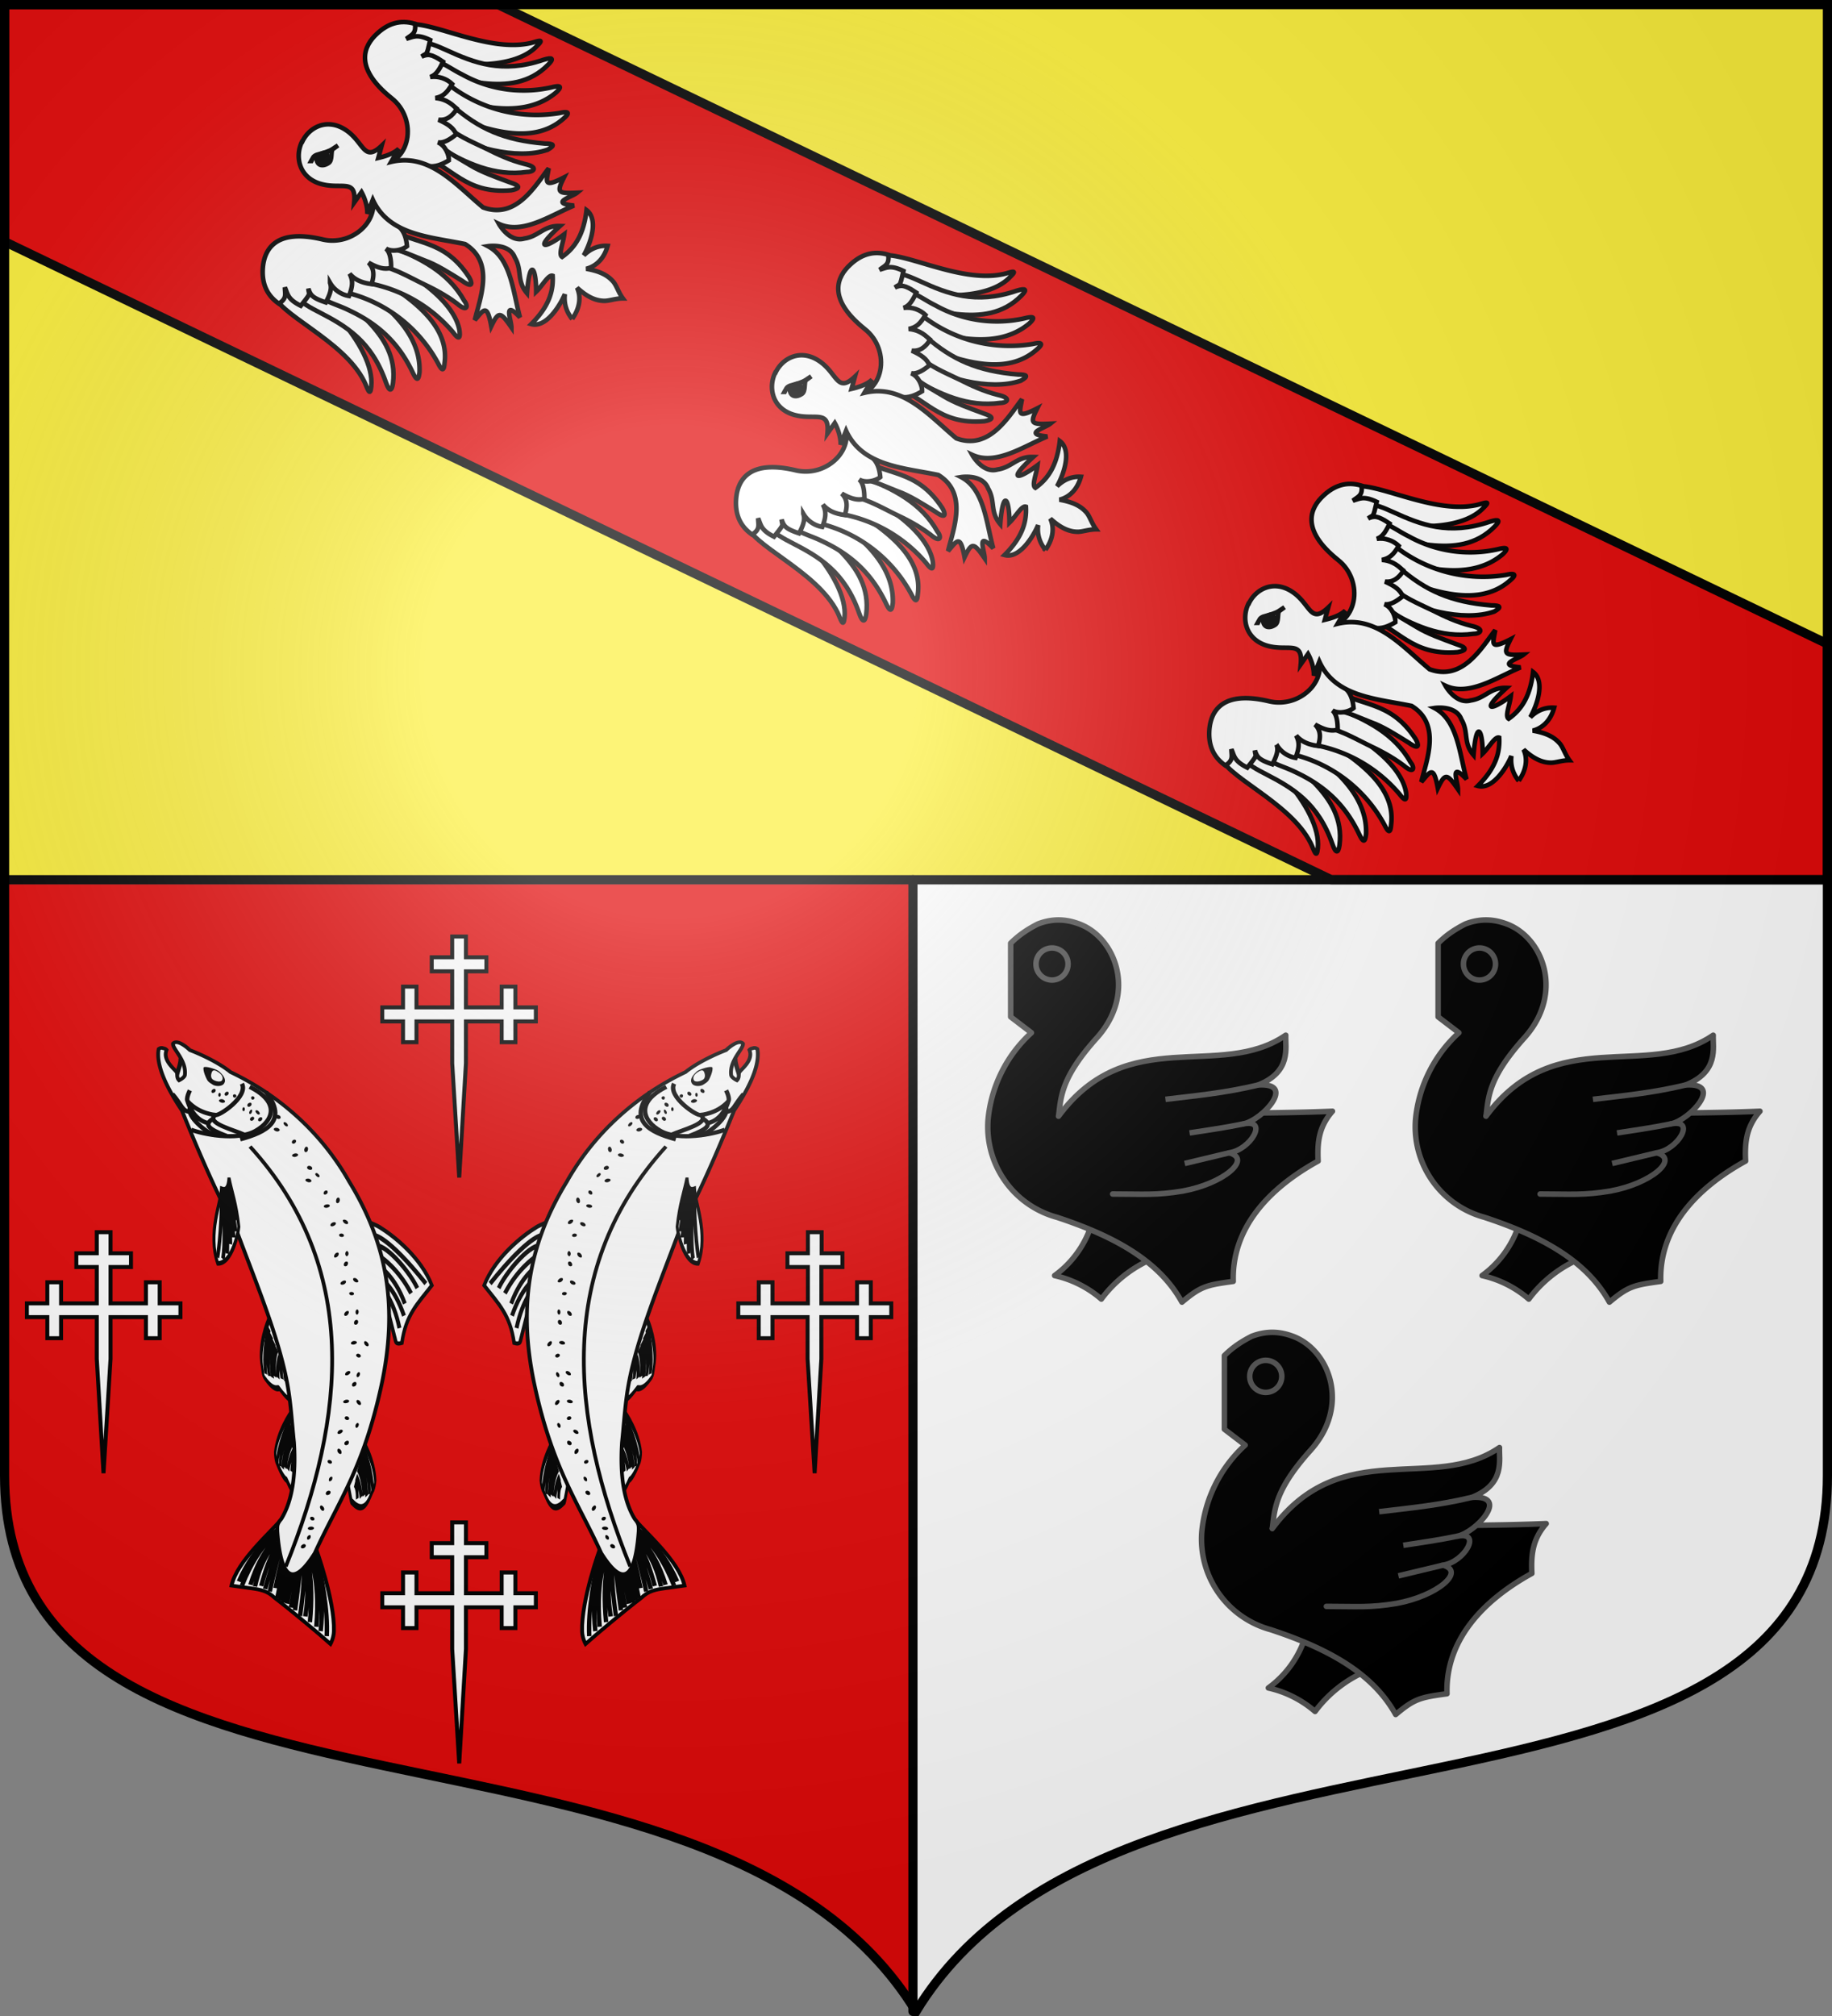 <svg xmlns="http://www.w3.org/2000/svg" xmlns:xlink="http://www.w3.org/1999/xlink" width="600" height="660" version="1.0"><rect width="100%" height="100%" fill="#808080" stroke="none"/><defs><g id="b"><path transform="rotate(18 3.2 -.5)" d="M0 0v1h.5L0 0z" id="a"/><use height="540" width="810" transform="scale(-1 1)" xlink:href="#a"/></g><g id="c"><use height="540" width="810" transform="rotate(72)" xlink:href="#b"/><use height="540" width="810" transform="rotate(144)" xlink:href="#b"/></g><g id="e"><path transform="rotate(18 3.2 -.5)" d="M0 0v1h.5L0 0z" id="d"/><use height="540" width="810" transform="scale(-1 1)" xlink:href="#d"/></g><g id="f"><use height="540" width="810" transform="rotate(72)" xlink:href="#e"/><use height="540" width="810" transform="rotate(144)" xlink:href="#e"/></g><path d="M-298.5-298.5V183c0 129 231.6 66 298.5 175.5C66.9 248.9 298.5 312.1 298.5 183v-481.5h-597z" id="j"/><path d="M3 27.7c0-6 2.2-9.9 5.5-11 1.4-.6 3.3-.3 5 1.4 2.1 2.1 2.8 8-3.5 9.1.7-1 .7-3-.7-3.8-1-.5-2-.2-2.7.2-.8.5-1.7 2-1.6 4H3z" id="g"/><radialGradient r="405" cy="-80" cx="-80" gradientUnits="userSpaceOnUse" id="h"><stop offset="0" stop-color="#fff" stop-opacity=".3"/><stop offset=".2" stop-color="#fff" stop-opacity=".3"/><stop offset=".6" stop-color="#6b6b6b" stop-opacity=".1"/><stop offset="1" stop-opacity=".1"/></radialGradient><linearGradient id="i"><stop offset="0" stop-color="#fff" stop-opacity=".3"/><stop offset=".2" stop-color="#fff" stop-opacity=".3"/><stop offset=".6" stop-color="#6b6b6b" stop-opacity=".1"/><stop offset="1" stop-opacity=".1"/></linearGradient></defs><g transform="translate(0 -392.4)"><use xlink:href="#j" width="744.1" height="1052.4" transform="translate(300 692.4)" fill="#e20909"/><path d="M597.5 680.4v195c0 129-231.6 66-298.5 175.5V680.4h298.5z" fill="#fff"/><path d="M2.5 680.4h595" fill="none" stroke="#313131" stroke-width="3" stroke-linejoin="round"/><path d="M.5 393.9v286.5h597V393.9H.5z" fill="#fcef3c" stroke-linejoin="round"/><path d="M1.5 393.9v77.6L436 680.4h162.5v-77.2L163.1 393.9H1.5z" fill="#e20909" stroke="#000" stroke-width="3" stroke-linejoin="round"/><path d="M2.5 680.4h595" fill="none" stroke="#000" stroke-width="3" stroke-linejoin="round"/><path d="M299 1050.9V680.4" fill="none" stroke="#000" stroke-width="3" stroke-linecap="round" stroke-linejoin="round"/><path d="M31.7 823.6H20v6.9h-4.5v-6.9H8.8v-4.5h6.7v-6.9H20v6.9h11.7v-11.9H25v-4.5h6.7v-6.9h4.5v6.9h6.7v4.5h-6.7v11.9h11.6v-6.9h4.5v6.9h6.8v4.5h-6.8v6.9h-4.5v-6.9H36.2v13.7l-2.3 37.4-2.2-37.4v-13.7zM264.5 823.6H253v6.9h-4.5v-6.9h-6.7v-4.5h6.7v-6.9h4.5v6.9h11.6v-11.9h-6.7v-4.5h6.7v-6.9h4.5v6.9h6.8v4.5H269v11.9h11.7v-6.9h4.5v6.9h6.7v4.5h-6.7v6.9h-4.5v-6.9H269v13.7l-2.2 37.4-2.3-37.4v-13.7zM148.1 726.8h-11.7v6.8H132v-6.8h-6.8v-4.6h6.8v-6.8h4.4v6.8h11.7v-11.8h-6.7v-4.6h6.7V699h4.5v6.8h6.7v4.6h-6.7v11.8h11.7v-6.8h4.5v6.8h6.7v4.6h-6.7v6.8h-4.5v-6.8h-11.7v13.7l-2.2 37.4-2.3-37.4v-13.7zM148.1 918.6h-11.7v6.8H132v-6.8h-6.8V914h6.8v-6.8h4.4v6.8h11.7v-11.8h-6.7v-4.6h6.7v-6.8h4.5v6.8h6.7v4.6h-6.7V914h11.7v-6.8h4.5v6.8h6.7v4.6h-6.7v6.8h-4.5v-6.8h-11.7v13.7l-2.2 37.4-2.3-37.4v-13.7z" fill="#fff" stroke="#000" stroke-width="1.3"/></g><g transform="translate(0 -392.4)"><g id="k" display="inline"><g fill="none" stroke="#000" stroke-width="4.8"><path d="M1292.4 486.1c9.8 2.3 35.7 5.6 47.7-1.1 1.2-1.2 7-4 6.8-5.3-2.4-14.6-11.4-18.4-12.6-19.7-3.5-15-8.2-15.4-8.2-15.4-2.6-1.4-3.4 7.9-18.7 11.2" fill="#fff" fill-rule="evenodd" stroke-width="4.1" transform="matrix(-.061 .304 -.215 -.386 271.7 618.8)"/><path d="M1303.3 480.4c27 2 35-6.9 35-6.9M1301 484.8c31.7 1 40.9-6.7 40.9-6.7M1305 476c18 2.5 30.4-6.2 30.4-6.2M1306.4 471.6c15 2.2 24.5-4.6 24.5-4.6M1308.7 466c10.8 1.7 19-2.5 19-2.5M1310.2 462c6.4 2 12.5-3.3 12.5-3.3M1311.4 456.7c4 1.1 8.3-2.6 8.3-2.6" transform="matrix(-.061 .304 -.215 -.386 271.7 618.8)"/></g><g fill="none" stroke="#000" stroke-width="4.8"><path d="M1292.4 486.1c9.8 2.3 35.7 5.6 47.7-1.1 1.2-1.2 2.1-3.7 2-4.9-2.5-14.6-6.6-18.8-7.8-20.1-3.5-15-8.2-15.4-8.2-15.4-2.6-1.4-3.4 7.9-18.7 11.2" fill="#fff" fill-rule="evenodd" stroke-width="4.1" transform="matrix(-.128 .285 -.122 -.421 320.8 690.3)"/><path d="M1303.3 480.4c27 2 35-6.9 35-6.9M1301 484.8c31.7 1 40.9-6.7 40.9-6.7M1305 476c18 2.5 30.4-6.2 30.4-6.2M1306.4 471.6c15 2.2 24.5-4.6 24.5-4.6M1308.7 466c10.8 1.7 19-2.5 19-2.5M1310.2 462c6.4 2 12.5-3.3 12.5-3.3M1311.4 456.7c4 1.1 8.3-2.6 8.3-2.6" transform="matrix(-.128 .285 -.122 -.421 320.8 690.3)"/></g><g fill="none" stroke="#000" stroke-width="4.8"><path d="M1292.4 486.1c9.8 2.3 35.7 5.6 47.7-1.1 1.2-1.2 2.1-3.7 2-4.9-2.4-6.2 3.7-19.5-24.7-28-2.7-1.4-2.8-.6-18.1 2.7" fill="#fff" fill-rule="evenodd" stroke-width="4.1" transform="matrix(.107 .293 .153 -.412 -94.7 684.5)"/><path d="M1303.3 480.4c27 2 35-6.9 35-6.9M1301 484.8c31.7 1 40.9-6.7 40.9-6.7M1305 476c18 2.5 30.4-6.2 30.4-6.2M1306.4 471.6c15 2.2 24.5-4.6 24.5-4.6M1308.7 466c10.8 1.7 19-2.5 19-2.5M1310.2 462c6.4 2 12.5-3.3 12.5-3.3" transform="matrix(.107 .293 .153 -.412 -94.7 684.5)"/></g><g fill="none" stroke="#000" stroke-width="2.7"><path d="M1174.9 511.4c-.6-1.2-4.2-8.4-5-11-3.5-11-7.8-32.7-1.9-49.7 15-.6 24.5.5 37.8-9.1.8.5 3.3 1.9 2.4 3.6l-15.6 29.6" fill="#fff" fill-rule="evenodd" stroke-width="2.4" transform="matrix(-.34 .402 -.332 -.399 688.2 523.5)"/><path d="M1175.8 499.6s-6.3-6-5.6-45.2M1179 494.5c-5.7-5.8-5.5-28.7-2.8-37.8M1181.2 486.7s-3.6-13 .1-29.1M1185.8 483.8s-3.6-11 2.7-27.4M1189.8 477.8s-2.7-9.6 4-26M1193.3 473.9s-1-10.2 7.7-25" transform="matrix(-.34 .402 -.332 -.399 688.2 523.5)"/></g><path d="M41.9 323.4c1 1.5 1 6 1.1 7.5 0 .8 0 2.1.4 3.4.5 1.3 6.4.3 3.9-11.3" fill="#fff" fill-rule="evenodd" stroke="#000" stroke-width="2" transform="matrix(.684 .237 -.249 .65 111 518.6)"/><g fill="none" stroke="#000" stroke-width="4.7"><path d="M1314.4 381s7.6-60.5 23.8-91.3c3.7-7 9.6-11.2 9.6-11.2 5.3 14.2 20.6 51.5 30.4 72.5 3.5 10.5 9.3 14.9 18 20.9l17.2 11.8c-17.6 22.4-65 35.4-82.6 44.2l14.5-48.8-30.9 1.9z" fill="#fff" fill-rule="evenodd" stroke-width="4.1" transform="matrix(-.276 .129 -.136 -.262 518.1 829.7)"/><path d="M1315.9 379.9c6.9-30.6 17.8-67 31.6-91.8M1320 379s6.2-44.5 30.8-83M1324.4 378.5s-1.1-26.8 28.4-76.1M1330.8 380.4s2.8-16.2 32.2-59.5M1326.9 378.7s3.7-26 29.7-68.6M1329.3 380.2s7.1-31.4 28.9-62.2M1334 381.6s24.3-35.6 33.5-47.9M1333 380.9s2.8-8.6 32-51.9M1342.3 416.9c-6.8 4 29.5-3.5 62-32.5M1339.3 415.1c-.4.5 24.6.6 64-36.2M1347.8 404.2c2.5-3.7 10.2-3 37.4-34.8M1340.2 411.5s23.2-1.4 54.7-35.9M1348 406.4s20.6-5.5 43.4-34.6M1347.2 399.7s23.4-27.6 32.6-40M1347.6 401s6.4-3.2 35.3-36.5M1345.3 394.8s18.2-22 27.3-34.3M1337.6 384.1s22.5-32.4 31.7-44.7M1340.9 388.8s24.1-30.4 33.3-42.7M1339 385.9s24.2-31.2 33.4-43.5M1343.2 391.7s23.6-29.8 32.7-42.1M1312.5 406.8c.6-.6 1.5-.7 1.9-.2.4.4.3 1.2-.3 1.8-.6.6-1.5.7-1.9.2-.4-.4-.3-1.3.3-1.8h0z" transform="matrix(-.276 .129 -.136 -.262 518.1 829.7)"/><path d="M1315.3 400.1c1-.7 2 .3 2.1 2.2 0 2-.7 4-1.8 4.8-1 .7-2-.3-2.1-2.2-.1-2 .7-4 1.8-4.8z" transform="matrix(-.276 .129 -.136 -.262 518.1 829.7)"/></g><path d="M93.1 391c16.7 20.3 36.3 42.2 47.5 62.3 4.2 7.5 7.5 15.3 11.5 23.6 6.4 14.7 8.7 26.7 7 36-.9 2.7-.7 3.5.3 6 10 22.5 16.1 21.2 19.4 4 1.5-26.2 6.9-44.8 1-84.9-5.4-36.4-19.7-63.2-46.5-85.5a123 123 0 00-68-30.5c-8.6-3.2-20.7-3.5-20.7-3.5s-7.1-3.4-8.2-.3c.6 2.5 8.5 5.3 10.1 12.2.2 1.3-1.6 3.2-1.6 3.2-1.6-.8-1.6-2.6-2.3-3.2-1.5-1.2-8-3.1-7.9-8.4-.8-.5-1.7-.2-1.7-.2-1.1-.2-1.8 1-1.8 1 1.3 7.4 9.3 15.7 19.8 23.8C65.8 363.6 80 379 93 391h0z" fill="#fff" stroke="#000" stroke-width="1.7" transform="matrix(.684 .237 -.249 .65 111 518.6)"/><g fill="none" stroke="#000" stroke-width="3.7"><path d="M1149.3 643.4c5.8-8.7.1-10.7-1-11.4 5.7-8 8.6-34.7 29.4-43.7 11.2 10.6 1.8 33 0 35.8-11.8 10.8-20.6 13.9-28.4 19.3h0z" fill="#fff" stroke-width="3.2" transform="matrix(.244 .333 .193 -.336 -329.6 611.5)"/><path d="M1149.6 632.7c28.5-30.6 30-38.2 30-38.2M1151 633.8s18-16.6 29.7-33M1151.6 635.3s20.8-18.2 27.4-27M1151.8 637.4s17.1-10.3 25.5-18.3M1151.5 636.6s21.3-16.2 27-22.2M1151.9 638.8s14.5-7.2 21.3-12.8M1148.7 632.1c20.4-26.4 26.2-40.7 26.2-40.7" transform="matrix(.244 .333 .193 -.336 -329.6 611.5)"/></g><path d="M75.8 325.6c15.8 2.2 15.4 11.6 9.6 18.7-6.2 7.5-22 9.6-27.4 9.4" fill="none" stroke="#000" stroke-width="2" transform="matrix(.684 .237 -.249 .65 111 518.6)"/><path d="M72 325.4c5 4.7-4.6 18.4-6.2 18 0 0-7 2-13.7-1.7-1.5-.8-1-5.3-1-5.3M81.1 347.7c-4.7-.5-18.2.8-15.3-4.2M73.9 351c-9-.3-11.5-1.5-8.3-5.8M54 344c-.4 4.5 11.6 9 15 8.4M51.7 341.3c4 5.6 9 7.4 12.5 6.8M44.3 340.7c6 3.6 6.7 6 10.2 5.3M80.3 350.4c10-7.2 17.3-15.7 3.2-25" fill="none" stroke="#000" stroke-width="2" transform="matrix(.684 .237 -.249 .65 111 518.6)"/><path d="M93.9 334.7c0 .5-.7.9-1.3.8-.7 0-1.2-.5-1.2-1s.7-.8 1.3-.8c.7 0 1.2.5 1.2 1zM98.2 337.3c-.2.3-.9.3-1.4 0-.6-.3-1-.8-.8-1.2.2-.3.9-.3 1.4 0 .6.3 1 .8.8 1.2zM95.5 340.3c0 .5-.6 1-1.3 1-.8 0-1.4-.3-1.4-.7 0-.5.6-.9 1.4-1 .7 0 1.3.3 1.3.7zM103.9 342.2c.4.2.5.8.2 1.4-.3.5-.8.8-1.2.5-.4-.2-.5-.8-.2-1.4.3-.5.8-.7 1.2-.5zM107.3 348.4c.1.4-.3 1-1 1.4-.6.3-1.3.2-1.5-.2-.1-.4.3-1 1-1.4.6-.3 1.3-.3 1.5.2zM109.6 343.4c-.5.1-.7.8-.6 1.6.2.7.6 1.2 1 1 .5 0 .8-.7.6-1.5-.1-.7-.6-1.2-1-1zM82.5 338.5c.4.2.5.8.2 1.3-.2.6-.8.8-1.2.6-.4-.2-.5-.9-.2-1.4.3-.5.8-.8 1.2-.5zM84.4 336.3c-.2.4-.8.4-1.4 0-.6-.3-1-.8-.8-1.1.2-.4.9-.4 1.5 0 .5.3.9.8.7 1.1zM79.1 332.6c.4.3.5.9.2 1.4-.3.6-.8.8-1.2.6-.4-.3-.5-.9-.2-1.4.3-.5.8-.8 1.2-.6zM76.6 335.6c-.3 0-.4.5-.3 1 .1.5.5.8.8.8.3-.1.5-.6.3-1-.1-.5-.5-.9-.8-.8zM80.2 335.5c-.3.1-.5.7-.5 1.3 0 .6.4 1 .7.8.3-.1.5-.7.4-1.3 0-.6-.3-1-.6-.8zM86 337.4c.4.3.5.9.2 1.4-.3.6-.8.8-1.2.6-.4-.3-.5-.9-.2-1.4.3-.5.8-.8 1.2-.6zM79.3 329.4c.4.2.5.7.3 1-.2.5-.6.6-1 .4-.4-.3-.6-.7-.4-1.1.2-.4.7-.5 1-.3zM71.3 331.3c.4.2.5.7.3 1-.2.5-.6.6-1 .4-.4-.3-.6-.7-.4-1.1.2-.4.7-.5 1-.3zM61.7 332c.4.3.5.9.2 1.4-.3.5-.8.8-1.2.6-.4-.3-.5-.9-.2-1.4.3-.6.8-.8 1.2-.6zM67.8 336c0 .5-.6 1-1.4 1-.7 0-1.4-.2-1.4-.7 0-.4.6-.9 1.4-1 .7 0 1.4.3 1.4.8zM64.1 332.9c-.3 0-.4.5-.3 1 .1.5.5.8.8.8.3-.1.4-.6.3-1-.1-.5-.5-.9-.8-.8zM67.7 331.3c.3.2.4.8.2 1.3-.3.6-.9.8-1.2.6-.4-.3-.5-.9-.2-1.4.2-.5.8-.8 1.2-.5z" stroke-width="2" transform="matrix(.684 .237 -.249 .65 111 518.6)"/><path d="M53.2 324.1c0 1.4 3 4.7 3.9 5.3.8.5 1.6.7 3 1 1.7.2 3.7-.7 4.2-1.9.7-1.7-.3-3.5-3.8-5-1.6-.7-7.2-.4-7.3.6z" fill-rule="evenodd" stroke-width="2" transform="matrix(.684 .237 -.249 .65 111 518.6)"/><path d="M60 323.9c-1.3-.4-2.2-.3-2.5.5-.2 1 0 3 1.4 3.6 1.5.5 4.2.2 4.2-1.3 0-1.1-.7-2.2-3-2.8z" fill="#fff" fill-rule="evenodd" stroke-width="2" transform="matrix(.684 .237 -.249 .65 111 518.6)"/><path d="M115.5 352.5c0 .5-.6.8-1.3.8-.7 0-1.2-.5-1.1-1 0-.5.6-.9 1.3-.8.6 0 1.1.5 1.1 1zM119.8 355c-.2.3-.8.3-1.4 0-.6-.3-1-.8-.7-1.1.2-.4.8-.4 1.4 0 .6.2.9.8.7 1zM117.2 358c0 .5-.6 1-1.4 1-.7 0-1.4-.2-1.4-.7 0-.4.6-.9 1.4-1 .7 0 1.4.3 1.4.8zM125.5 360c.4.2.5.8.2 1.3-.2.5-.8.8-1.2.6-.3-.3-.4-.9-.2-1.4.3-.6.9-.8 1.2-.6zM129 366.1c0 .4-.3 1-1 1.4-.7.3-1.3.3-1.5-.1-.2-.5.2-1 .9-1.4.7-.4 1.3-.3 1.5.1zM131.2 361.2c-.4 0-.7.8-.5 1.5.1.8.6 1.3 1 1.1.5-.1.7-.8.6-1.5-.2-.8-.7-1.3-1.1-1.1zM159 412.7c-.5 0-1 .5-1 1.1 0 .7.3 1.3.8 1.3s1-.4 1-1.1c0-.7-.3-1.2-.8-1.3zM157.3 408c-.4.2-.5.8-.3 1.4.2.6.6 1 1 1 .4-.2.5-.8.3-1.5-.2-.6-.7-1-1-.9zM153.8 410.1c-.5 0-1 .4-1.2 1.2-.2.7 0 1.4.5 1.4.4.1 1-.4 1.1-1.1.2-.8 0-1.4-.4-1.5zM153.4 401.5c-.2-.4-.8-.6-1.3-.4-.6.2-1 .7-.8 1 .2.5.8.7 1.3.5.6-.2 1-.7.8-1zM147.9 397.1c-.4-.2-1 0-1.5.7-.5.6-.6 1.3-.2 1.5.4.3 1.1 0 1.6-.6.4-.6.5-1.3 0-1.6zM153.2 395.7c-.2.4-1 .6-1.7.3s-1-.8-.9-1.2c.2-.4 1-.6 1.6-.3.7.3 1.2.8 1 1.2zM145.3 388.3c-.5 0-1 .5-1 1.1-.1.7.2 1.3.7 1.3.5 0 1-.4 1-1 .1-.8-.2-1.3-.7-1.4zM143.5 383.6c-.3.2-.5.8-.3 1.4.2.7.7 1 1 1 .4-.2.6-.8.4-1.4-.2-.7-.7-1-1-1zM140 385.7c-.4 0-1 .5-1.1 1.2-.2.7 0 1.4.4 1.5.5 0 1-.5 1.2-1.2.2-.7 0-1.4-.5-1.5zM139.7 377.1c-.2-.4-.8-.6-1.4-.4-.5.2-.9.7-.7 1 .1.5.7.7 1.3.5.6-.1 1-.6.8-1zM134.2 372.8c-.4-.3-1.1 0-1.6.6-.4.6-.5 1.3-.1 1.5.4.3 1 0 1.5-.6s.5-1.3.2-1.5zM139.4 371.4c-.2.4-.9.5-1.6.2-.7-.3-1.1-.8-1-1.2.3-.4 1-.5 1.7-.3.7.3 1.1.8 1 1.3zM174.9 467.9c-.5-.2-1 .2-1.3.8-.3.6 0 1.3.4 1.4.4.2 1-.1 1.3-.7.2-.7 0-1.3-.4-1.5zM176 458.4c-.4 0-.7.6-.7 1.2 0 .7.4 1.2.8 1.2.3 0 .6-.6.6-1.2 0-.7-.3-1.2-.7-1.2zM170.6 464c-.4-.3-1 0-1.5.7-.3.7-.3 1.3 0 1.5.5.2 1.1-.1 1.5-.8.4-.6.4-1.3 0-1.5zM171.6 458c0-.5-.5-.9-1.1-.9-.6 0-1 .4-1 .9 0 .4.5.8 1.1.8.6 0 1-.4 1-.9zM168.6 449.8c-.3-.3-1-.2-1.6.2-.6.5-.9 1.1-.6 1.4.3.4 1 .3 1.7-.2.6-.4.8-1 .5-1.4zM174 450c-.2.3-1 .2-1.6-.3-.6-.4-.8-1-.5-1.4.3-.3 1-.2 1.6.2.6.5.9 1.1.6 1.5zM168.6 440.6c-.5-.2-1 .2-1.3.8-.2.6 0 1.3.4 1.5.5.2 1-.2 1.3-.8.2-.6 0-1.3-.4-1.5zM168.3 435.6c-.4 0-.7.6-.7 1.3 0 .7.3 1.2.7 1.2.4 0 .7-.6.7-1.3 0-.7-.4-1.2-.7-1.2zM164.3 436.7c-.4-.3-1 .1-1.4.7-.4.7-.4 1.4 0 1.6.4.2 1-.2 1.4-.8.4-.7.4-1.3 0-1.5zM166.4 428.3c0-.4-.6-.8-1.2-.8s-1 .4-1 .9c0 .4.6.8 1.2.8s1-.4 1-.9zM162.4 422.6c-.3-.4-1-.3-1.7.1-.6.5-.8 1.1-.5 1.5.3.3 1 .2 1.6-.2.6-.5.9-1.1.6-1.4zM167.8 422.7c-.3.3-1 .2-1.6-.2-.6-.5-.9-1.1-.6-1.5.3-.3 1-.2 1.7.3.6.4.8 1 .5 1.4zM173.5 520.6c-.5-.3-1.1 0-1.4.6-.4.5-.3 1.2.1 1.5.4.2 1 0 1.4-.6.4-.6.3-1.3-.1-1.5zM174 515.6c-.5 0-.8.5-1 1.1 0 .7.2 1.3.6 1.3.4 0 .8-.5.9-1.1 0-.7-.2-1.2-.6-1.3zM173.2 508c0-.4-.4-.8-1-.9-.6 0-1 .2-1.1.7 0 .4.4.9 1 1 .6 0 1.1-.3 1.1-.7zM174.4 511.8c-.3-.3-1-.4-1.7 0-.7.3-1 .9-.8 1.3.3.4 1 .4 1.7 0 .7-.3 1-.9.8-1.3zM175.5 502.8c-.3.2-1 0-1.5-.5-.6-.6-.7-1.2-.3-1.5.3-.3 1 0 1.6.5.5.5.6 1.2.2 1.5zM175.3 493c-.4-.2-1 0-1.4.6-.3.6-.2 1.3.2 1.5.4.3 1 0 1.4-.6.3-.5.3-1.2-.2-1.5zM173.7 486.3c-.4 0-.8.4-.9 1.1 0 .7.2 1.2.5 1.3.4 0 .8-.5.9-1.1 0-.7-.2-1.3-.5-1.3zM171.4 480.2c0-.5-.4-1-1-1-.6-.1-1 .2-1.1.6 0 .5.4 1 1 1 .6.1 1-.2 1.1-.6zM173.7 474.8c-.3.3-1 .1-1.6-.4-.5-.6-.6-1.3-.3-1.5.4-.3 1.1-.1 1.6.4.5.6.7 1.3.3 1.5z" stroke-width="2" transform="matrix(.684 .237 -.249 .65 111 518.6)"/><path d="M85.6 352.1c65.8 36.6 84.5 104.8 83.1 181.2" fill="none" stroke="#000" stroke-width="1.7" transform="matrix(.684 .237 -.249 .65 111 518.6)"/></g><use height="660" width="600" transform="matrix(-1 0 0 1 300 0)" xlink:href="#k"/></g><g transform="translate(300 300)"><g id="l" fill-rule="evenodd" stroke="#000" stroke-width="1.5"><path d="M-55.5-128.8c.6 7.1 22.9 15.4 29.8 29.3 1 2 1.9 5.5 2.3 1.6 1.3-13-18.5-33.6-30.9-38l-1.7 3.5c-.2 2 .7 1.7.5 3.6z" fill="#fff"/><path d="M-48.3-127.8c1.7 2.5 5.3 4.3 8 5.7 8.5 4.4 17 9.3 21.7 22.9 1.1 3.1 1.9 3 2.3.3 2.2-17-16.2-25.7-24.2-35.4-2.4-.7-4.4-2-6.5-1.2-.3 1-.8 2-1 3 0 1.8-.3 2.8-.3 4.7z" fill="#fff"/><path d="M-41.6-128c3.7 2.6 7.2 3.4 10.5 5 8.4 3.9 16 9.5 21.2 20.4 1.4 3 2 2.8 2.3 0 .6-16-17.4-26.4-26.9-33.2a11 11 0 00-6.7.3l-.8 3 .4 4.5z" fill="#fff"/><path d="M-32.3-128.8a46.6 46.6 0 0130.7 23.2c1.4 2.8 2 2.7 2.2 0 2-15.2-17.4-24.8-26.8-31.1-2.3-.5-4.3-1.3-6.1-.3l-.8 2.9.8 5.3z" fill="#fff"/><path d="M-25-131.8a47.7 47.7 0 0128.3 16.1c1.9 2.5 2.5 2.3 2.2-.4-1.6-10-16.7-20-26.9-23.7-3-.6-4 .2-6.3 2.2 0 1-.2 2-.1 3 1 1.6.4 2.1 2.8 2.8z" fill="#fff"/><path d="M-22.3-137.8c5.4.8 10 3.4 15.2 6C-3.3-130 .7-128 4.7-125c3.5 3 3.7.7 2.3-1-5.2-9.3-14.4-14-24.8-18-1.4-.6-2.7-2.3-7.3.5-.7 3.6-.5 5.3 2.8 5.7z" fill="#fff"/><path d="M-19.8-143.2c4.7-.1 8.5 2 13.7 4 4 1.4 8.2 4.1 12.4 6.7 3.8 2.7 3.4.7 2.3-1.2-8.5-13-18.3-10.3-27.3-16.6-2.1 0-4.8-.6-3.8 4.6l2.7 2.5z" fill="#fff"/><path d="M-25-164c7 9.6-3.5 20.5-14.3 18-15.9-3.8-19.1 3.7-19.6 9.1-.4 4.7.9 8.9 5.2 11.9 2.8-1.7 2-3.2 2-5.3 1 2.2.8 3.8 5.2 6 3.7-4.6 2.6-3.4 2.5-5.6.7 2.1 1.2 3 5.7 4.5 2-3.7 1.8-5.2 1.4-6.4a8.9 8.9 0 006.2 4.3c1.2-3.1 1.4-5 .2-7.3 1.7 2 4 3 7.2 3.4.8-2.6 1-5-1-7 3 1.7 5.2 2.3 7.4 1.7 0-2.2-.2-5-1.7-6.3 2.3 1.3 5.6.3 6.9-.8-.2-2.3-.8-5-3-6.7-2.2-5.8-2.6-4.9 2.3-11.3-3.5-1-9.1-2.3-12.6-2.1zM-13.1-215.7c6-3.9 26.2 8.6 41.4 5.5 2.2-.4 5.5-2 2.6.8-9.3 10.1-37.7 6.1-49-.9l1.8-3.6c1.4-1.3 1.8-.5 3.2-1.8z" fill="#fff"/><path d="M-7.9-210.6c3-.2 6.6 1.5 9.3 2.7 8.8 4 18 7.7 31.5 3.1 3.2-1 3.6-.4 1.6 1.6-12 12.2-30.2 3-42.7 2.7-2-1.4-4.3-2.2-5-4.3.6-1 1-1.9 1.7-2.7 1.5-1.1 2-2 3.6-3.1z" fill="#fff"/><path d="M-3.9-205.2c4.3 1.4 7 3.6 10.3 5.2a41.3 41.3 0 0029.2 4.2c3.2-.8 3.5-.2 1.5 1.7-12.4 10.4-31.7 2.6-42.8-.7a11 11 0 01-3.9-5.5c.6-.8 1.1-1.7 1.8-2.5l4-2.4z" fill="#fff"/><path d="M1.1-197.4a46.6 46.6 0 0037.2 10c3-.7 3.4 0 1.4 1.7-11.8 10.7-30.3 1.5-41-2-1.8-1.5-3.6-2.6-4-4.6.6-.8 1-1.7 1.8-2.4l4.6-2.7z" fill="#fff"/><path d="M3.2-189.8c8.7 7.6 17 11.3 30.2 12.4 3.2 0 3.4.6 1 2-10.2 3.6-26-.9-35.1-6.6-2.4-2-2.4-3.2-2.2-6.3l2.2-2c2-.3 2-1 4 .5z" fill="#fff"/><path d="M.3-184c3.8 3.8 8.8 5.8 14 8.3 3.8 1.9 7.8 3.8 12.6 5 4.5 1 3 2.6.7 2.6-10.6 1.5-20-2.8-29.5-8.5-1.4-.8-3.5-.7-4-6 2.3-2.8 3.8-3.7 6.2-1.4z" fill="#fff"/><path d="M-2.6-178.7c3 3.8 6.9 5.5 11.6 8.4 3.6 2.2 8.4 3.9 13 5.6 4.4 1.4 2.6 2.2.4 2.6-15.4 1.3-19.3-8.1-29.8-11.3-1.4-1.7-3.5-3.5 1.3-5.9l3.5.6z" fill="#fff"/><path d="M-22-170c11.7-.4 14-15.4 5.2-22.3-12.7-10.2-8.8-17.3-4.8-21 3.5-3.3 7.6-4.8 12.5-3.3.5 3.3-1.2 3.6-2.8 4.9 2.2-.6 3.4-1.7 7.8.4-1.3 5.7-1 4-2.8 5.4 2-.8 3-1 7 1.7-1.7 3.8-3 4.6-4.2 5 2.8-.4 5.4.6 7.2 2.3-1.7 2.9-3 4.1-5.5 4.6 2.5.2 4.8 1.2 7 3.6-1.5 2.3-3.3 3.8-6 3.5 3.1 1.4 5 2.7 5.8 4.8-1.7 1.4-4 3-6 2.6 2.5 1 3.7 4.2 3.6 5.9-2 1.2-4.5 2.4-7.1 1.8-6 1.7-5.5.9-7.5 8.8-3-2.2-7.4-5.9-9.4-8.7z" fill="#fff"/><path d="M-46-178c2.2-4.7 8-7.8 14-4 6.3 4 6 11 12 5.3l-1.1 4c1.7-.4 4.8-1.2 6.7-3l-2.5 4.3c12.5-3 21 7.3 30.1 14.9 10.8 4 17-7 21.5-12.8-.7 4.3-2 6.6 5 3-2.5 5-2 5.3 4.3 5-1.7 1.4-9.2 3.4-1 4.2-7.9 3.3-16.9 9.6-24.6 6 0 0 3.4 6.2 8.3 4.8 4.8-.7 6.3-4.3 11.7-4.1-8.7 7.9-5 7.5 1.4 2.7-.3 2.8-2 6.6-.7 7.4 4.4-3.1 7.1-7.6 8-15.3 4 3 1.4 10.7-.9 14.8 2-2 4.6-3.3 7.8-3.1-1 3.7-3.4 6.6-7 7.5 4.6.8 7.2 2.2 9 4.4 1 1.3 1.6 3.4 3 5.3-2.4 0-4.4.8-6 .8-2.8 0-5.6-1.2-9-4.3 1.5 3.3.7 7-1.6 10.2a10.4 10.4 0 01-2.4-8.1c-1.8 4.2-6.3 11.1-11 9.8 5.5-5.5 7.3-10.4 7-15.8-1.4-.5-3.3 3.2-5.4 5.2 0-8-2.1-11.2-3 .5-3.5-4.1-1.5-7.5-4-11.7-1.8-4.8-8.8-3.7-8.8-3.7 7.6 4 8.2 15 10.5 23.3-5.7-6-2.8 1-2.8 3.3-3.6-5.2-4.2-5.4-6.6-.4-1.4-7.7-2.5-5.3-5.4-2 1.7-7.2 6.6-18.9-3.2-24.9-11.6-2.4-24.9-2.9-30.2-14.5l-1.8 4.6c.1-2.6-1-5.5-1.9-7.1l-2.4 3.4c.8-8.3-4.5-3.9-11.6-6.3-6.6-2.3-7.8-8.9-5.5-13.6z" fill="#fff"/><path d="M-43-171.7c.5-1 .5-1.5 1.7-2 2.4-.7 4-1.1 5.2-1.9l1.8-1.2-1.8 1.3c-.6.8 0 3.5-1.2 4.4-2 1.4-4.4 1.1-4-2.5-.3 0-1.1.6-1.8 1.9z" fill="#fff"/><path d="M-38.3-171.9c-.6.6-1.4.5-1.9 0-.4-.7-.4-1.8.3-2.1.7-.4 1.5-.5 1.9 0 .4.7.3 1.5-.2 2.1" stroke-linecap="round" stroke-linejoin="round"/></g><use height="660" width="600" transform="translate(-155 -75.6)" xlink:href="#l"/><use height="660" width="600" transform="translate(155 75.6)" xlink:href="#l"/></g><g transform="translate(0 -392.4)"><g id="m" stroke="#555" stroke-width="2.5"><path d="M427.1 929.4a33 33 0 01-11.7 15.6 35 35 0 0115.3 7.7 41 41 0 0115.6-12.7l.2-10.4-19.4-.2z" fill-rule="evenodd" stroke-linejoin="round" stroke-width="1.8"/><path d="M401 836.2c3-3 6-4.8 8.9-6.3 5.2-2 9.6-1.5 13.6 0 12 4.5 18.8 22.7 5.8 37.2-11.8 13.1-11.8 19.3-12.6 25.7 1.5-1.8 57.2-.2 89.7-1.6-4.4 5-5 10-4.7 16.3-16.3 9-28.3 22-27.8 39.4-8.8 1.2-10.6 1.6-16.8 6.8-7-12.6-20.3-21-41-27.8a30.7 30.7 0 01-22.5-32 44 44 0 0114.2-28.4l-6.8-5.2v-24.1z" fill-rule="evenodd" stroke-linecap="round" stroke-linejoin="round" stroke-width="1.8"/><path style="marker:none" d="M419.8 843a5.2 5.2 0 11-10.5 0 5.2 5.2 0 0110.5 0z" fill="none" overflow="visible" stroke-width="1.8"/><path d="M416.7 892.8c22.7-30.6 52.8-11.6 74.4-26.5-.2 4 2 11.9-9 16.3 12.7-.8 1.3 11.4-4.7 12.7 8.1-1.6 2.2 8.5-4.8 9.5 7.6 2.1-2 10.1-15.1 12.5-8.8 1.5-13.2 1-23.1 1" stroke-linecap="round" stroke-linejoin="round" stroke-width="1.8"/><path d="M451.7 887.3c9.8-1.2 19.2-2 30.4-4.7M459.6 898.3c5.8-.9 11.6-1.7 17.8-3M458 908.3l14.6-3.5" fill="none" stroke-linejoin="round" stroke-width="1.8"/></g><use height="660" width="600" transform="translate(-70 -135)" xlink:href="#m"/><use height="660" width="600" transform="translate(70 -135)" xlink:href="#m"/></g><g><use transform="translate(300 300)" xlink:href="#j" width="744.1" height="1052.4" fill="url(#h)"/></g><g><use transform="translate(300 300)" xlink:href="#j" width="744.1" height="1052.4" fill="none" stroke="#000" stroke-width="3"/></g></svg>
